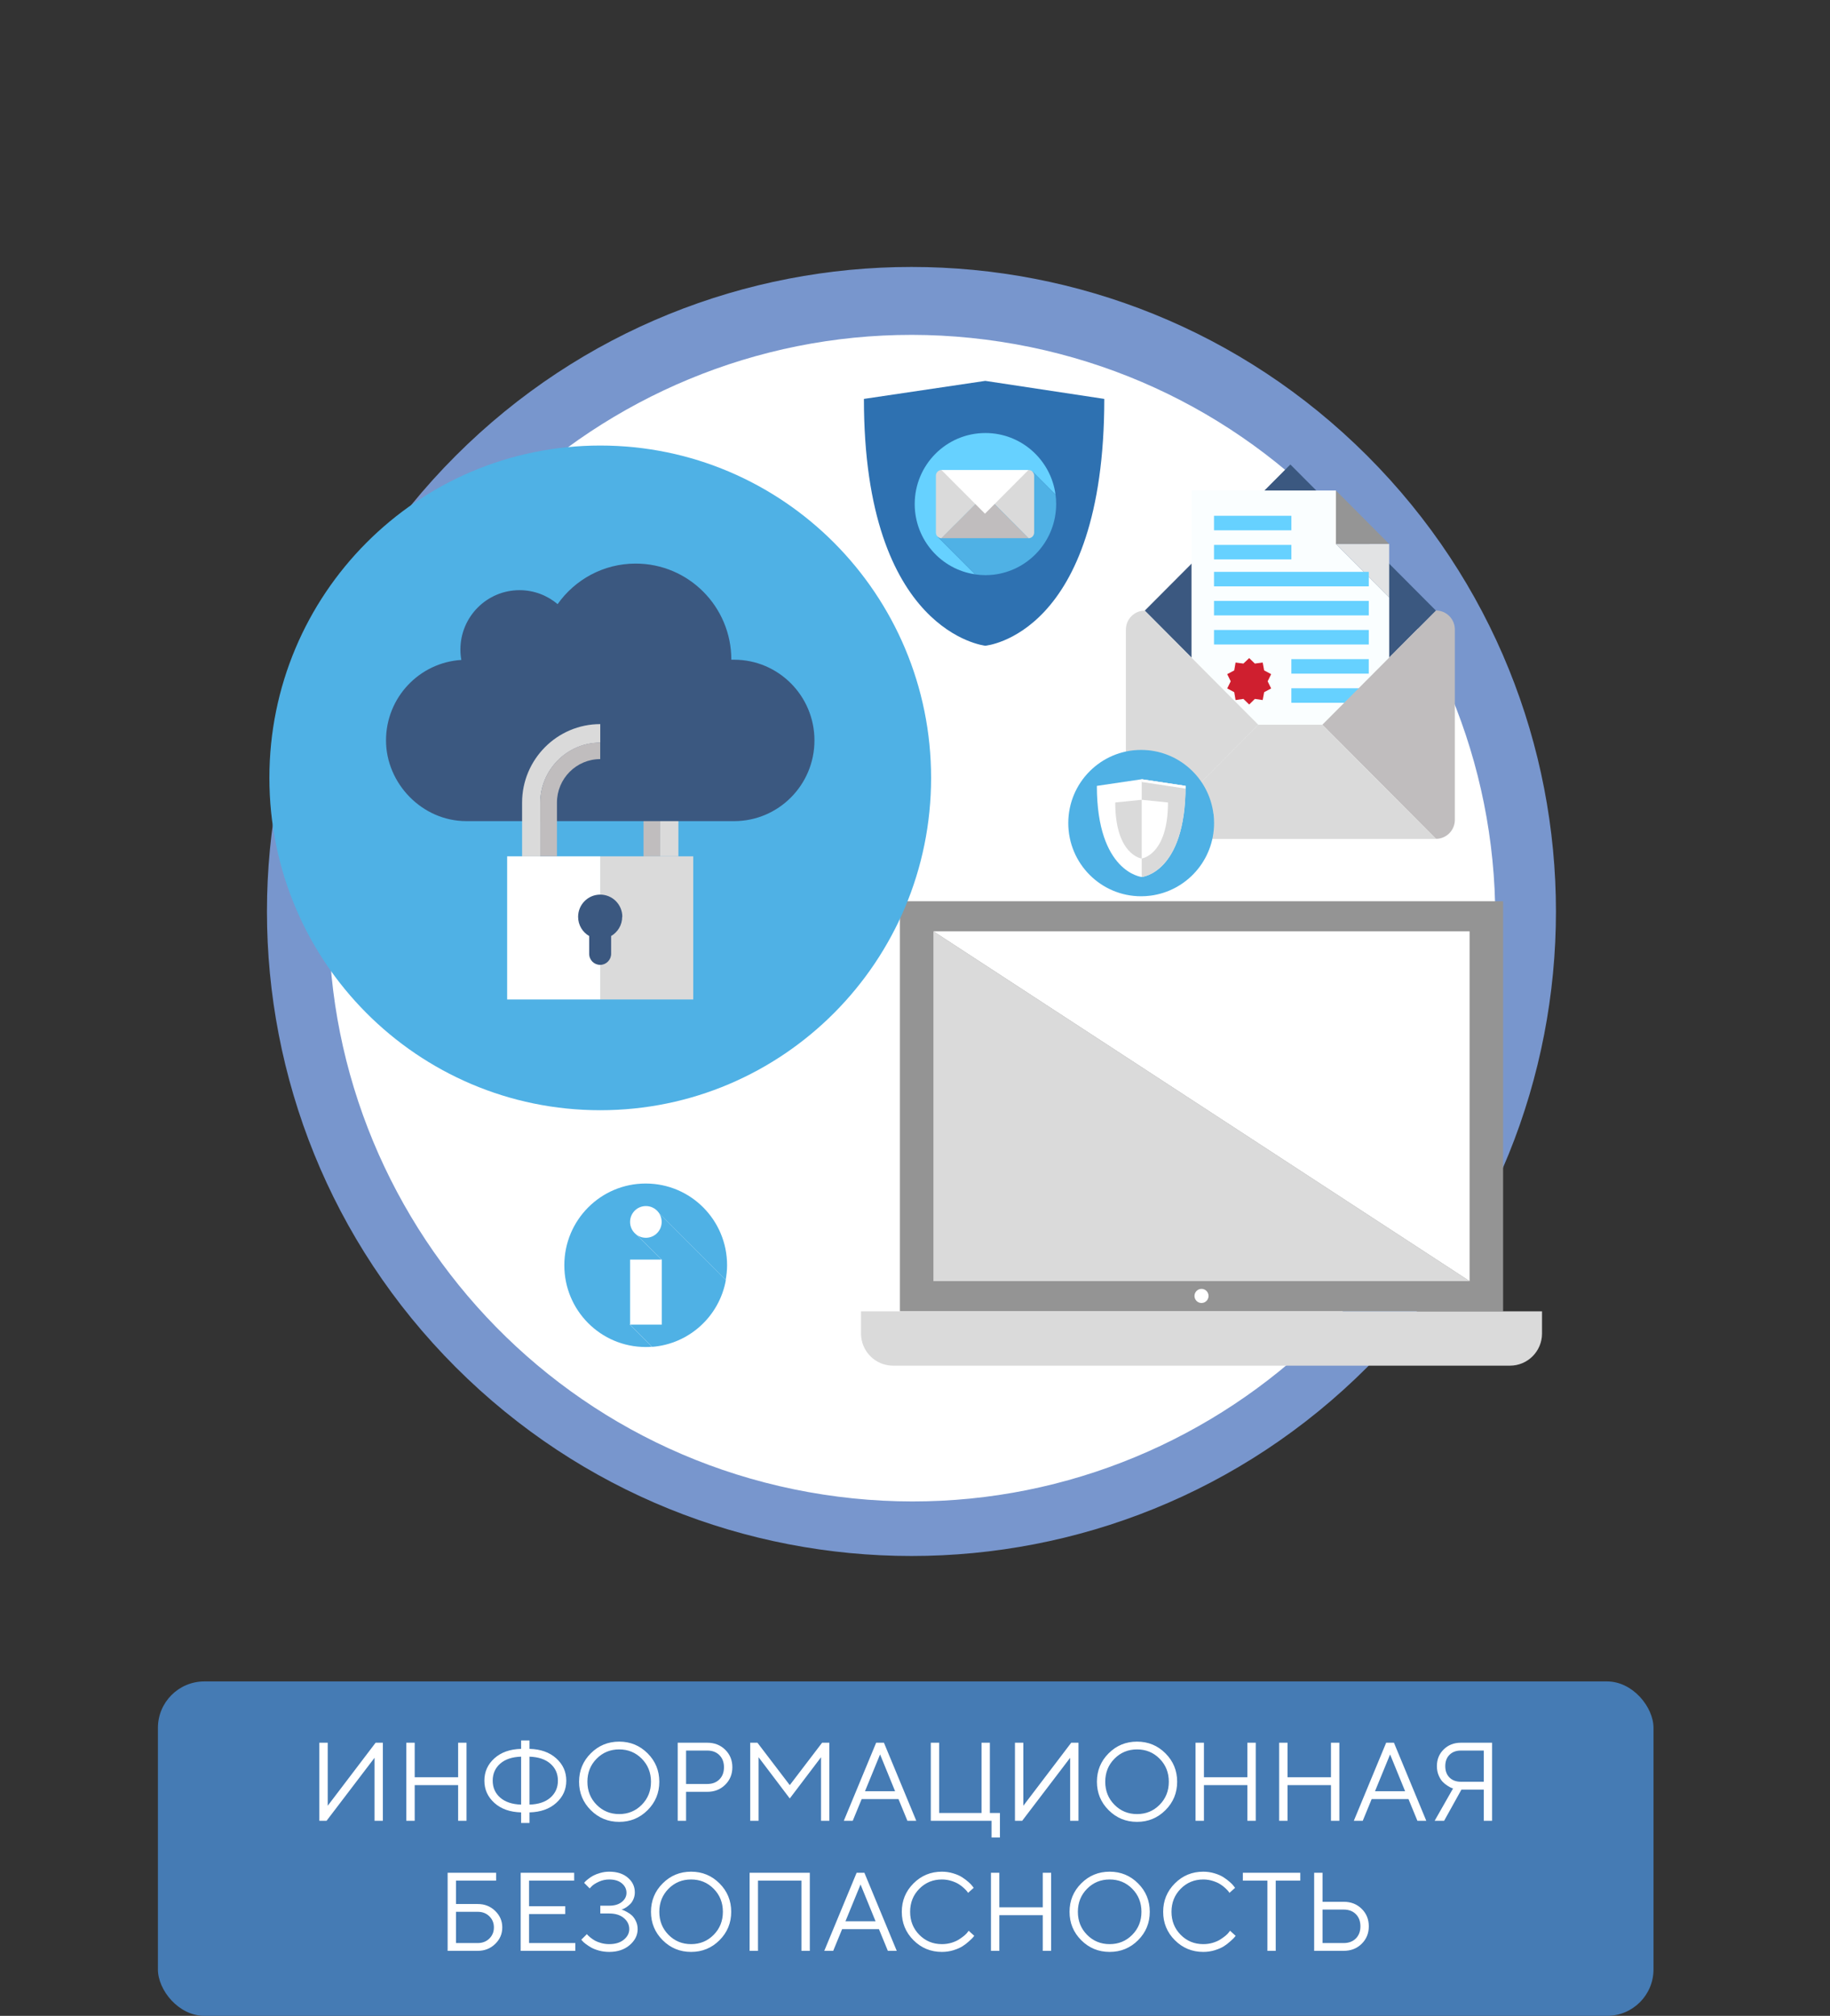 <svg width="197" height="217" viewBox="0 0 197 217" fill="none" xmlns="http://www.w3.org/2000/svg">
<rect x="0" y="0" width="197" height="217" fill="#333333" stroke="none"/>
<rect x="17" y="181" width="161" height="36" rx="5" fill="#457BB4"/>
<path d="M41.215 196H40.318V189.221L35.156 196H34.377V187.598H35.279V194.383L40.435 187.598H41.215V196ZM43.74 196V187.598H44.643V191.318H49.318V187.598H50.221V196H49.318V192.162H44.643V196H43.74ZM53.842 189.854C53.307 190.326 53.039 190.936 53.039 191.682C53.039 192.424 53.307 193.031 53.842 193.504C54.381 193.977 55.133 194.229 56.098 194.26V189.098C55.129 189.129 54.377 189.381 53.842 189.854ZM59.256 193.504C59.791 193.031 60.059 192.424 60.059 191.682C60.059 190.936 59.791 190.328 59.256 189.859C58.721 189.387 57.969 189.133 57 189.098V194.26C57.969 194.229 58.721 193.977 59.256 193.504ZM57 195.098V196.24H56.098V195.098C54.898 195.066 53.94 194.727 53.221 194.078C52.502 193.43 52.143 192.631 52.143 191.682C52.143 190.729 52.502 189.928 53.221 189.279C53.94 188.631 54.898 188.291 56.098 188.26V187.357H57V188.26C58.199 188.291 59.158 188.631 59.877 189.279C60.6 189.928 60.961 190.729 60.961 191.682C60.961 192.631 60.6 193.43 59.877 194.078C59.158 194.727 58.199 195.066 57 195.098ZM64.225 189.32C63.565 189.988 63.234 190.814 63.234 191.799C63.234 192.783 63.565 193.609 64.225 194.277C64.885 194.945 65.695 195.279 66.656 195.279C67.617 195.279 68.428 194.945 69.088 194.277C69.748 193.609 70.078 192.783 70.078 191.799C70.078 190.814 69.748 189.988 69.088 189.32C68.428 188.652 67.617 188.318 66.656 188.318C65.695 188.318 64.885 188.652 64.225 189.32ZM69.715 188.74C70.555 189.58 70.975 190.6 70.975 191.799C70.975 192.998 70.555 194.018 69.715 194.857C68.875 195.697 67.856 196.117 66.656 196.117C65.457 196.117 64.438 195.697 63.598 194.857C62.758 194.018 62.338 192.998 62.338 191.799C62.338 190.6 62.758 189.58 63.598 188.74C64.438 187.9 65.457 187.48 66.656 187.48C67.856 187.48 68.875 187.9 69.715 188.74ZM72.955 187.598H76.137C76.914 187.598 77.559 187.85 78.07 188.354C78.582 188.857 78.838 189.486 78.838 190.24C78.838 190.99 78.58 191.619 78.064 192.127C77.553 192.631 76.91 192.883 76.137 192.883H73.857V196H72.955V187.598ZM76.137 188.441H73.857V192.039H76.137C76.68 192.039 77.115 191.875 77.443 191.547C77.772 191.219 77.936 190.783 77.936 190.24C77.936 189.697 77.772 189.262 77.443 188.934C77.115 188.605 76.68 188.441 76.137 188.441ZM88.383 189.162L85.019 193.598L81.662 189.162V196H80.76V187.598H81.539L85.019 192.162L88.5 187.598H89.279V196H88.383V189.162ZM96.357 192.818L94.74 188.857L93.117 192.818H96.357ZM96.721 193.662H92.76L91.799 196H90.838L94.318 187.598H95.156L98.637 196H97.682L96.721 193.662ZM100.201 196V187.598H101.104V195.162H105.662V187.598H106.559V195.162H107.643V197.799H106.74V196H100.201ZM116.098 196H115.201V189.221L110.039 196H109.26V187.598H110.162V194.383L115.318 187.598H116.098V196ZM119.971 189.32C119.311 189.988 118.98 190.814 118.98 191.799C118.98 192.783 119.311 193.609 119.971 194.277C120.631 194.945 121.441 195.279 122.402 195.279C123.363 195.279 124.174 194.945 124.834 194.277C125.494 193.609 125.824 192.783 125.824 191.799C125.824 190.814 125.494 189.988 124.834 189.32C124.174 188.652 123.363 188.318 122.402 188.318C121.441 188.318 120.631 188.652 119.971 189.32ZM125.461 188.74C126.301 189.58 126.721 190.6 126.721 191.799C126.721 192.998 126.301 194.018 125.461 194.857C124.621 195.697 123.602 196.117 122.402 196.117C121.203 196.117 120.184 195.697 119.344 194.857C118.504 194.018 118.084 192.998 118.084 191.799C118.084 190.6 118.504 189.58 119.344 188.74C120.184 187.9 121.203 187.48 122.402 187.48C123.602 187.48 124.621 187.9 125.461 188.74ZM128.701 196V187.598H129.604V191.318H134.279V187.598H135.182V196H134.279V192.162H129.604V196H128.701ZM137.701 196V187.598H138.604V191.318H143.279V187.598H144.182V196H143.279V192.162H138.604V196H137.701ZM151.26 192.818L149.643 188.857L148.02 192.818H151.26ZM151.623 193.662H147.662L146.701 196H145.74L149.221 187.598H150.059L153.539 196H152.584L151.623 193.662ZM157.266 187.598H160.623V196H159.727V192.643H157.324L155.461 196H154.441L156.422 192.52C156.375 192.504 156.312 192.482 156.234 192.455C156.16 192.428 156.023 192.352 155.824 192.227C155.625 192.102 155.447 191.957 155.291 191.793C155.135 191.629 154.994 191.4 154.869 191.107C154.744 190.811 154.682 190.48 154.682 190.117C154.682 189.398 154.926 188.799 155.414 188.318C155.906 187.838 156.523 187.598 157.266 187.598ZM159.727 188.441H157.266C156.754 188.441 156.346 188.594 156.041 188.898C155.736 189.199 155.584 189.607 155.584 190.123C155.584 190.635 155.736 191.043 156.041 191.348C156.346 191.648 156.754 191.799 157.266 191.799H159.727V188.441ZM49.09 202.441V204.961H51.428C52.17 204.961 52.795 205.207 53.303 205.699C53.815 206.191 54.07 206.785 54.07 207.48C54.07 208.176 53.815 208.77 53.303 209.262C52.795 209.754 52.17 210 51.428 210H48.188V201.598H53.408V202.441H49.09ZM49.09 209.162H51.428C51.932 209.162 52.348 209.002 52.676 208.682C53.004 208.361 53.168 207.961 53.168 207.48C53.168 207 53.004 206.6 52.676 206.279C52.348 205.959 51.932 205.799 51.428 205.799H49.09V209.162ZM56.953 209.162H61.934V210H56.051V201.598H61.81V202.441H56.953V205.201H60.85V206.039H56.953V209.162ZM66.902 205.559C66.949 205.566 67.01 205.586 67.084 205.617C67.162 205.645 67.301 205.713 67.5 205.822C67.699 205.928 67.877 206.053 68.033 206.197C68.189 206.342 68.33 206.545 68.455 206.807C68.58 207.064 68.643 207.35 68.643 207.662C68.643 208.318 68.356 208.893 67.781 209.385C67.211 209.873 66.477 210.117 65.578 210.117C65.211 210.117 64.856 210.072 64.512 209.982C64.168 209.889 63.883 209.779 63.656 209.654C63.434 209.525 63.236 209.396 63.065 209.268C62.893 209.139 62.772 209.031 62.701 208.945L62.578 208.799L63.182 208.201C63.205 208.232 63.238 208.273 63.281 208.324C63.328 208.371 63.426 208.457 63.574 208.582C63.727 208.703 63.889 208.812 64.061 208.91C64.232 209.004 64.457 209.09 64.734 209.168C65.012 209.242 65.293 209.279 65.578 209.279C66.242 209.279 66.768 209.119 67.154 208.799C67.545 208.479 67.74 208.1 67.74 207.662C67.74 207.189 67.545 206.791 67.154 206.467C66.768 206.143 66.242 205.98 65.578 205.98H64.623V205.143H65.578C66.152 205.143 66.606 205.008 66.938 204.738C67.273 204.469 67.441 204.143 67.441 203.76C67.441 203.354 67.275 203.012 66.943 202.734C66.611 202.457 66.156 202.318 65.578 202.318C65.188 202.318 64.818 202.398 64.471 202.559C64.123 202.719 63.869 202.879 63.709 203.039L63.48 203.279L62.883 202.682C62.906 202.65 62.943 202.607 62.994 202.553C63.045 202.494 63.156 202.396 63.328 202.26C63.5 202.123 63.682 202.004 63.873 201.902C64.068 201.797 64.318 201.701 64.623 201.615C64.932 201.525 65.25 201.48 65.578 201.48C66.418 201.48 67.088 201.695 67.588 202.125C68.088 202.551 68.338 203.076 68.338 203.701C68.338 203.975 68.287 204.223 68.186 204.445C68.088 204.668 67.969 204.846 67.828 204.979C67.691 205.111 67.553 205.225 67.412 205.318C67.272 205.408 67.148 205.473 67.043 205.512L66.902 205.559ZM71.965 203.32C71.305 203.988 70.975 204.814 70.975 205.799C70.975 206.783 71.305 207.609 71.965 208.277C72.625 208.945 73.436 209.279 74.397 209.279C75.357 209.279 76.168 208.945 76.828 208.277C77.488 207.609 77.818 206.783 77.818 205.799C77.818 204.814 77.488 203.988 76.828 203.32C76.168 202.652 75.357 202.318 74.397 202.318C73.436 202.318 72.625 202.652 71.965 203.32ZM77.455 202.74C78.295 203.58 78.715 204.6 78.715 205.799C78.715 206.998 78.295 208.018 77.455 208.857C76.615 209.697 75.596 210.117 74.397 210.117C73.197 210.117 72.178 209.697 71.338 208.857C70.498 208.018 70.078 206.998 70.078 205.799C70.078 204.6 70.498 203.58 71.338 202.74C72.178 201.9 73.197 201.48 74.397 201.48C75.596 201.48 76.615 201.9 77.455 202.74ZM87.176 201.598V210H86.273V202.441H81.598V210H80.695V201.598H87.176ZM94.254 206.818L92.637 202.857L91.014 206.818H94.254ZM94.617 207.662H90.656L89.695 210H88.734L92.215 201.598H93.053L96.533 210H95.578L94.617 207.662ZM98.338 208.857C97.498 208.018 97.078 206.998 97.078 205.799C97.078 204.6 97.498 203.58 98.338 202.74C99.178 201.9 100.197 201.48 101.396 201.48C101.822 201.48 102.23 201.541 102.621 201.662C103.012 201.779 103.334 201.922 103.588 202.09C103.846 202.258 104.07 202.428 104.262 202.6C104.457 202.771 104.598 202.918 104.684 203.039L104.818 203.221L104.215 203.76C104.191 203.721 104.156 203.67 104.109 203.607C104.062 203.541 103.953 203.426 103.781 203.262C103.609 203.098 103.422 202.953 103.219 202.828C103.02 202.699 102.756 202.582 102.428 202.477C102.1 202.371 101.756 202.318 101.396 202.318C100.436 202.318 99.625 202.652 98.965 203.32C98.305 203.988 97.975 204.814 97.975 205.799C97.975 206.783 98.305 207.609 98.965 208.277C99.625 208.945 100.436 209.279 101.396 209.279C101.756 209.279 102.1 209.23 102.428 209.133C102.756 209.031 103.027 208.91 103.242 208.77C103.461 208.629 103.652 208.49 103.816 208.354C103.98 208.213 104.098 208.09 104.168 207.984L104.279 207.838L104.877 208.383C104.846 208.43 104.797 208.492 104.73 208.57C104.668 208.645 104.525 208.781 104.303 208.98C104.084 209.18 103.852 209.357 103.605 209.514C103.359 209.67 103.035 209.811 102.633 209.936C102.234 210.057 101.822 210.117 101.396 210.117C100.197 210.117 99.178 209.697 98.338 208.857ZM106.676 210V201.598H107.578V205.318H112.254V201.598H113.156V210H112.254V206.162H107.578V210H106.676ZM117.023 203.32C116.363 203.988 116.033 204.814 116.033 205.799C116.033 206.783 116.363 207.609 117.023 208.277C117.684 208.945 118.494 209.279 119.455 209.279C120.416 209.279 121.227 208.945 121.887 208.277C122.547 207.609 122.877 206.783 122.877 205.799C122.877 204.814 122.547 203.988 121.887 203.32C121.227 202.652 120.416 202.318 119.455 202.318C118.494 202.318 117.684 202.652 117.023 203.32ZM122.514 202.74C123.354 203.58 123.773 204.6 123.773 205.799C123.773 206.998 123.354 208.018 122.514 208.857C121.674 209.697 120.654 210.117 119.455 210.117C118.256 210.117 117.236 209.697 116.396 208.857C115.557 208.018 115.137 206.998 115.137 205.799C115.137 204.6 115.557 203.58 116.396 202.74C117.236 201.9 118.256 201.48 119.455 201.48C120.654 201.48 121.674 201.9 122.514 202.74ZM126.475 208.857C125.635 208.018 125.215 206.998 125.215 205.799C125.215 204.6 125.635 203.58 126.475 202.74C127.314 201.9 128.334 201.48 129.533 201.48C129.959 201.48 130.367 201.541 130.758 201.662C131.148 201.779 131.471 201.922 131.725 202.09C131.982 202.258 132.207 202.428 132.398 202.6C132.594 202.771 132.734 202.918 132.82 203.039L132.955 203.221L132.352 203.76C132.328 203.721 132.293 203.67 132.246 203.607C132.199 203.541 132.09 203.426 131.918 203.262C131.746 203.098 131.559 202.953 131.355 202.828C131.156 202.699 130.893 202.582 130.564 202.477C130.236 202.371 129.893 202.318 129.533 202.318C128.572 202.318 127.762 202.652 127.102 203.32C126.441 203.988 126.111 204.814 126.111 205.799C126.111 206.783 126.441 207.609 127.102 208.277C127.762 208.945 128.572 209.279 129.533 209.279C129.893 209.279 130.236 209.23 130.564 209.133C130.893 209.031 131.164 208.91 131.379 208.77C131.598 208.629 131.789 208.49 131.953 208.354C132.117 208.213 132.234 208.09 132.305 207.984L132.416 207.838L133.014 208.383C132.982 208.43 132.934 208.492 132.867 208.57C132.805 208.645 132.662 208.781 132.439 208.98C132.221 209.18 131.988 209.357 131.742 209.514C131.496 209.67 131.172 209.811 130.77 209.936C130.371 210.057 129.959 210.117 129.533 210.117C128.334 210.117 127.314 209.697 126.475 208.857ZM133.793 201.598H139.975V202.441H137.332V210H136.436V202.441H133.793V201.598ZM144.65 210H141.469V201.598H142.371V204.721H144.65C145.428 204.721 146.072 204.973 146.584 205.477C147.096 205.98 147.352 206.609 147.352 207.363C147.352 208.113 147.096 208.74 146.584 209.244C146.072 209.748 145.428 210 144.65 210ZM142.371 209.162H144.65C145.193 209.162 145.629 208.998 145.957 208.67C146.285 208.342 146.449 207.906 146.449 207.363C146.449 206.816 146.285 206.379 145.957 206.051C145.629 205.723 145.193 205.559 144.65 205.559H142.371V209.162Z" fill="white"/>
<path d="M147.177 147.176C174.272 120.082 174.272 76.153 147.177 49.058C120.083 21.963 76.154 21.964 49.059 49.058C21.964 76.153 21.965 120.082 49.059 147.176C76.154 174.271 120.083 174.271 147.177 147.176Z" fill="#7896CD"/>
<path d="M160.227 108.387C165.502 74.118 141.997 42.062 107.728 36.788C73.459 31.513 41.403 55.018 36.128 89.287C30.854 123.555 54.359 155.612 88.627 160.886C122.896 166.161 154.953 142.656 160.227 108.387Z" fill="white"/>
<g clip-path="url(#clip0_3672_11344)">
<path d="M106.068 69.51C106.068 69.51 93 68.155 93 42.941L106.068 41L118.877 42.941C118.877 68.448 106.068 69.51 106.068 69.51Z" fill="#2E71B1"/>
<path d="M111.187 50.788L113.627 53.239C113.127 49.499 109.937 46.613 106.081 46.613C101.875 46.613 98.469 50.035 98.469 54.26C98.469 58.099 101.292 61.287 104.965 61.822L100.926 57.773L111.178 50.779L111.187 50.788Z" fill="#66D1FF"/>
<path d="M107.009 61.857C110.524 61.422 113.305 58.586 113.655 55.03C113.68 54.779 113.697 54.529 113.697 54.269C113.697 53.918 113.672 53.575 113.63 53.24L111.19 50.789L100.938 57.783L104.977 61.832C105.343 61.882 105.71 61.915 106.093 61.915C106.409 61.915 106.718 61.89 107.026 61.857H107.009Z" fill="#4FB1E5"/>
<path d="M110.719 50.594H101.358C101.025 50.594 100.75 50.87 100.75 51.204V57.328C100.75 57.663 101.025 57.939 101.358 57.939L106.039 53.237L110.719 57.939C111.052 57.939 111.327 57.671 111.327 57.328V51.204C111.327 50.87 111.052 50.594 110.719 50.594Z" fill="#DADADA"/>
<path d="M101.344 57.932H110.713L106.033 53.23L101.344 57.932Z" fill="#C0BDBE"/>
<path d="M110.713 50.594H101.344L106.033 55.295L110.713 50.594Z" fill="white"/>
<path d="M161.81 97.016H96.875V141.16H161.81V97.016Z" fill="#949494"/>
<path d="M130.101 139.503C130.101 139.921 129.759 140.264 129.343 140.264C128.928 140.264 128.586 139.921 128.586 139.503C128.586 139.085 128.928 138.742 129.343 138.742C129.759 138.742 130.101 139.085 130.101 139.503Z" fill="white"/>
<path d="M96.133 147.008H162.554C164.455 147.008 165.999 145.457 165.999 143.547V141.16H92.688V143.547C92.688 145.457 94.232 147.008 96.133 147.008Z" fill="#DADADA"/>
<path d="M158.201 100.254V137.908L100.484 100.254H158.201Z" fill="white"/>
<path d="M158.201 137.908H100.484V100.254L158.201 137.908Z" fill="#DADADA"/>
<path d="M71.226 135.592L68.523 132.923L70.725 130.361L78.119 137.788C78.21 137.269 78.271 136.735 78.271 136.202C78.271 131.337 74.354 127.402 69.51 127.402C64.667 127.402 60.75 131.337 60.75 136.202C60.75 141.067 64.667 145.001 69.51 145.001C69.738 145.001 69.951 145.001 70.178 144.971L67.81 142.592L71.226 135.592Z" fill="#4FB1E5"/>
<path d="M78.137 137.802L70.743 130.375L68.542 132.937L71.244 135.606L67.828 142.606L70.197 144.985C74.19 144.68 77.439 141.691 78.137 137.802Z" fill="#4FB1E5"/>
<path d="M71.244 135.59H67.828V142.59H71.244V135.59Z" fill="white"/>
<path d="M71.229 131.536C71.229 130.591 70.47 129.828 69.529 129.828C68.587 129.828 67.828 130.591 67.828 131.536C67.828 132.482 68.587 133.244 69.529 133.244C70.47 133.244 71.229 132.482 71.229 131.536Z" fill="white"/>
<path d="M100.233 83.736C100.233 103.495 84.288 119.511 64.617 119.511C44.945 119.511 29 103.495 29 83.736C29 63.977 44.945 47.961 64.617 47.961C84.288 47.961 100.233 63.977 100.233 83.736Z" fill="#4FB1E5"/>
<path d="M64.617 77.949V79.939C68.179 79.939 71.075 82.848 71.075 86.425V92.181H73.032V86.394C73.032 81.731 69.259 77.941 64.617 77.941V77.949Z" fill="#DADADA"/>
<path d="M64.617 79.938V81.722C67.185 81.722 69.275 83.822 69.275 86.401V92.188H71.075V86.432C71.075 82.855 68.179 79.945 64.617 79.945V79.938Z" fill="#C0BDBE"/>
<path d="M74.629 92.18H64.609V107.59H74.629V92.18Z" fill="#DADADA"/>
<path d="M64.613 92.18H54.594V107.59H64.613V92.18Z" fill="white"/>
<path d="M66.994 98.691C66.994 97.37 65.929 96.301 64.614 96.301C63.299 96.301 62.234 97.37 62.234 98.691C62.234 99.579 62.712 100.35 63.424 100.759V102.677C63.424 103.338 63.956 103.865 64.606 103.865C65.256 103.865 65.788 103.33 65.788 102.677V100.759C66.501 100.342 66.978 99.579 66.978 98.691H66.994Z" fill="#3B5880"/>
<path d="M79.026 71.015H78.729C78.729 65.299 74.118 60.668 68.428 60.668C64.96 60.668 61.891 62.39 60.028 65.032C58.917 64.096 57.492 63.53 55.927 63.53C52.412 63.53 49.563 66.392 49.563 69.922C49.563 70.3 49.594 70.677 49.664 71.039C45.14 71.322 41.555 75.088 41.555 79.703C41.555 84.319 45.429 88.392 50.204 88.392H79.026C83.802 88.392 87.676 84.5 87.676 79.703C87.676 74.907 83.802 71.015 79.026 71.015Z" fill="#3B5880"/>
<path d="M64.618 79.939V77.949C59.984 77.949 56.203 81.739 56.203 86.402V92.189H58.16V86.433C58.16 82.856 61.056 79.946 64.618 79.946V79.939Z" fill="#DADADA"/>
<path d="M58.156 86.424V92.18H59.957V86.393C59.957 83.814 62.047 81.715 64.614 81.715V79.93C61.053 79.93 58.156 82.839 58.156 86.416V86.424Z" fill="#C0BDBE"/>
<path d="M138.907 50L123.234 65.731L135.464 78.015H142.35L154.58 65.731L138.907 50Z" fill="#3B5880"/>
<path d="M149.544 58.558L143.812 52.801V58.558H149.544Z" fill="#959595"/>
<path d="M149.544 58.559H143.812L149.544 64.316V58.559Z" fill="#E2E3E4"/>
<path d="M143.816 58.558V52.801H128.266V79.309H149.547V64.315L143.816 58.558Z" fill="#FAFEFF"/>
<path d="M139.018 58.656H130.688V60.218H139.018V58.656Z" fill="#66D1FF"/>
<path d="M147.349 61.559H130.688V63.12H147.349V61.559Z" fill="#66D1FF"/>
<path d="M147.349 64.684H130.688V66.246H147.349V64.684Z" fill="#66D1FF"/>
<path d="M147.349 67.816H130.688V69.378H147.349V67.816Z" fill="#66D1FF"/>
<path d="M147.346 70.953H139.016V72.515H147.346V70.953Z" fill="#66D1FF"/>
<path d="M147.346 74.09H139.016V75.652H147.346V74.09Z" fill="#66D1FF"/>
<path d="M139.018 55.523H130.688V57.085H139.018V55.523Z" fill="#66D1FF"/>
<path d="M134.475 70.84L135.086 71.431L135.93 71.32L136.086 72.168L136.841 72.569L136.463 73.339L136.841 74.109L136.086 74.51L135.93 75.358L135.086 75.236L134.475 75.838L133.853 75.236L133.009 75.358L132.865 74.51L132.109 74.109L132.487 73.339L132.109 72.569L132.865 72.168L133.009 71.32L133.853 71.431L134.475 70.84Z" fill="#CF1F2F"/>
<path d="M123.236 65.731C122.114 65.731 121.203 66.645 121.203 67.772V88.267C121.203 89.394 122.114 90.309 123.236 90.309L135.465 78.025L123.236 65.742V65.731Z" fill="#DADADA"/>
<path d="M154.581 65.73L142.352 78.014L154.581 90.297C155.703 90.297 156.614 89.382 156.614 88.256V67.76C156.614 66.634 155.703 65.719 154.581 65.719V65.73Z" fill="#C0BDBE"/>
<path d="M142.35 78.016H135.464L123.234 90.311H154.58L142.35 78.016Z" fill="#DADADA"/>
<path d="M130.628 87.621C130.151 83.728 126.841 80.727 122.842 80.727C118.51 80.727 115 84.252 115 88.603C115 92.954 118.51 96.48 122.842 96.48C123.186 96.48 123.531 96.458 123.864 96.413C127.718 95.911 130.695 92.609 130.695 88.603C130.695 88.269 130.673 87.945 130.639 87.621H130.628Z" fill="#4FB1E5"/>
<path d="M122.899 94.404C122.899 94.404 118.078 93.902 118.078 84.597L122.899 83.883L127.619 84.597C127.619 94.002 122.899 94.404 122.899 94.404Z" fill="white"/>
<path d="M122.906 94.404V83.883L127.627 84.597C127.627 94.002 122.906 94.404 122.906 94.404Z" fill="#DADADA"/>
<path d="M127.622 84.887L122.891 84.173V83.883L127.622 84.597V84.887Z" fill="white"/>
<path d="M122.891 92.42V86.094L125.734 86.384C125.734 92.052 122.891 92.42 122.891 92.42Z" fill="white"/>
<path d="M122.898 92.42V86.094L120.055 86.384C120.055 92.052 122.898 92.42 122.898 92.42Z" fill="#DADADA"/>
</g>
<defs>
<clipPath id="clip0_3672_11344">
<rect width="150" height="121" fill="white" transform="translate(16 31)"/>
</clipPath>
</defs>
</svg>
